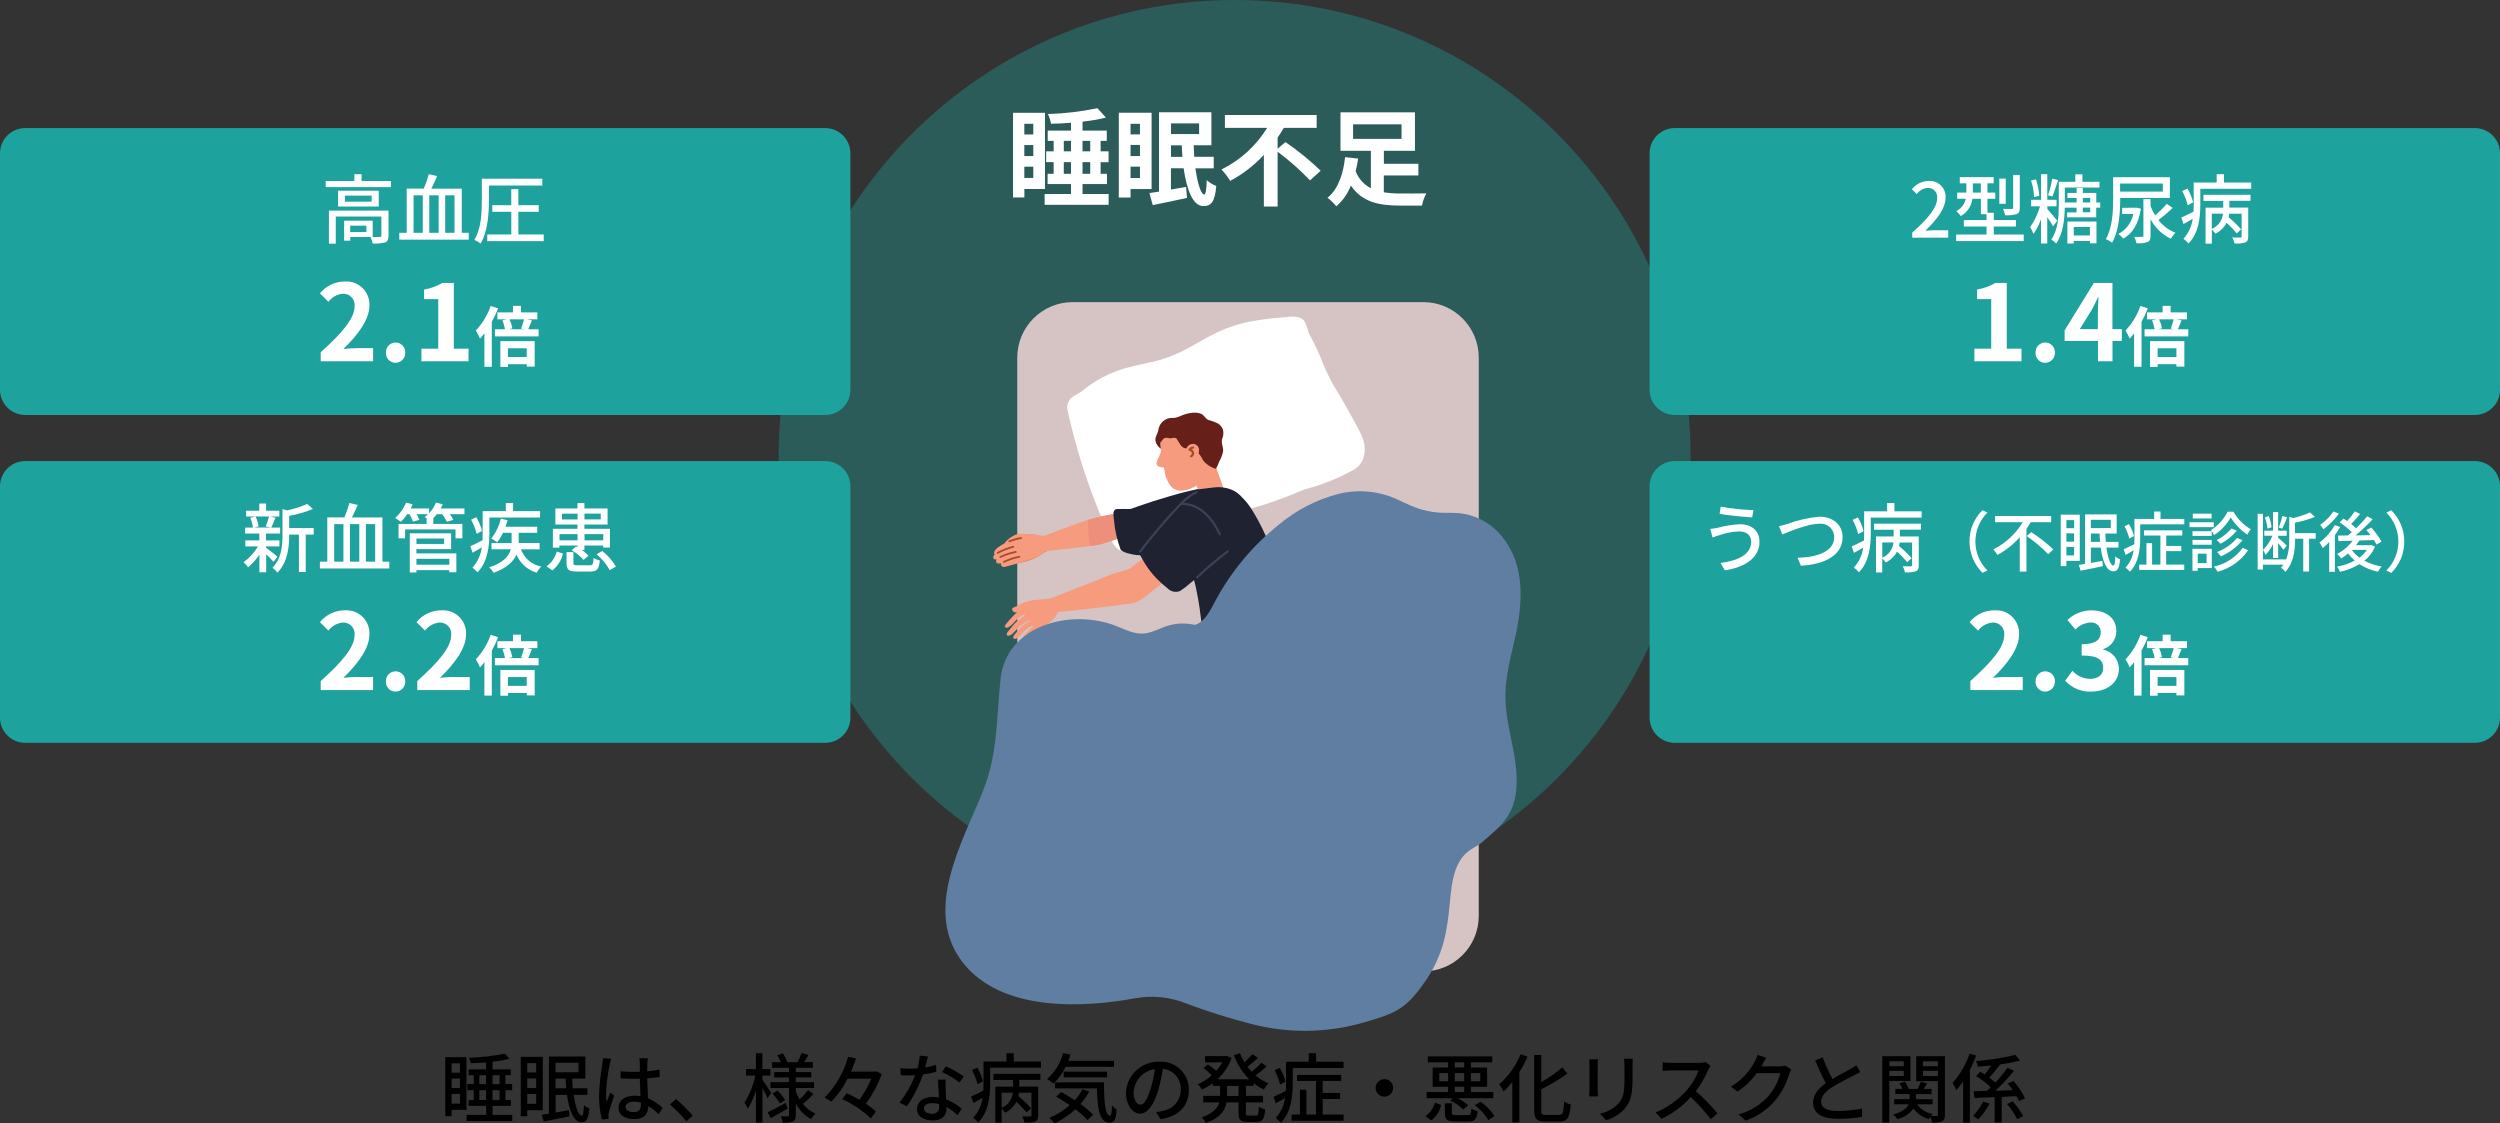 <?xml version="1.0" encoding="UTF-8"?>
<svg id="_レイヤー_2" data-name="レイヤー_2" xmlns="http://www.w3.org/2000/svg" xmlns:xlink="http://www.w3.org/1999/xlink" viewBox="0 0 496.18 222.97">
  <rect x="0" y="0" width="496.18" height="222.97" fill="#333333" stroke="none"/>
  <defs>
    <style>
      .cls-1 {
        fill: #fff;
      }

      .cls-2 {
        fill: #e87e59;
      }

      .cls-3 {
        fill: #a64b29;
      }

      .cls-4 {
        fill: none;
      }

      .cls-5 {
        fill: #3d4156;
      }

      .cls-6 {
        fill: #ed8f7a;
      }

      .cls-7 {
        fill: #d6c4c5;
      }

      .cls-8 {
        opacity: .37;
      }

      .cls-9 {
        fill: #1f2231;
      }

      .cls-10 {
        fill: #1ea29d;
      }

      .cls-11 {
        fill: #607ea1;
      }

      .cls-12 {
        fill: #f79b7f;
      }

      .cls-13 {
        clip-path: url(#clippath);
      }

      .cls-14 {
        fill: #662019;
      }
    </style>
    <clipPath id="clippath">
      <rect class="cls-4" x="187.63" y="59.97" width="114.17" height="144.65"/>
    </clipPath>
  </defs>
  <g id="Layer_1">
    <path id="_パス_47664" data-name="パス_47664" d="M91.29,211.04v1.85h-1.66v-1.85h1.66ZM89.63,214.07h1.66v1.88h-1.66v-1.88ZM89.63,219.04v-1.92h1.66v1.92h-1.66ZM92.58,220.28v-10.47h-4.21v11.73h1.26v-1.26h2.96ZM99.15,218.33h-1.4v-1.95h1.4v1.95ZM95.13,218.33v-1.95h1.34v1.95h-1.34ZM95.13,213.4h1.34v1.77h-1.34v-1.77ZM99.15,213.4v1.77h-1.4v-1.77h1.4ZM101.65,216.38v-1.22h-1.35v-1.77h1.07v-1.15h-3.61v-1.52c1.14-.12,2.26-.31,3.38-.57l-.95-1.02c-2.35.46-4.73.73-7.12.81.18.34.3.7.36,1.08.98-.03,2.01-.09,3.04-.16v1.38h-3.46v1.15h1.01v1.77h-1.26v1.22h1.26v1.95h-1.02v1.15h3.48v1.79h-3.88v1.22h9.07v-1.22h-3.9v-1.79h3.63v-1.15h-1.08v-1.95h1.35ZM106.42,211v1.85h-1.77v-1.85h1.77ZM104.65,214.03h1.77v1.92h-1.77v-1.92ZM104.65,219.08v-1.95h1.77v1.95h-1.77ZM107.73,220.34v-10.58h-4.37v11.78h1.29v-1.2h3.08ZM110.26,215.99v-1.92h2c.01.66.06,1.3.12,1.92h-2.12ZM114.82,210.92v1.9h-4.56v-1.9h4.56ZM116.59,217.3v-1.31h-2.91c-.04-.61-.09-1.26-.1-1.92h2.6v-4.38h-7.24v11.34c-.52.09-.99.17-1.41.22l.39,1.34c1.43-.27,3.32-.66,5.1-1.03l-.12-1.22c-.88.16-1.79.31-2.62.47v-3.51h2.25c.43,3.15,1.38,5.41,2.82,5.43.99,0,1.44-.56,1.62-2.74-.4-.15-.77-.37-1.08-.66-.04,1.41-.16,2.1-.43,2.1-.63,0-1.26-1.68-1.6-4.13h2.74ZM119.67,210.01c-.01.39-.07.86-.12,1.23-.37,2.06-.59,4.14-.66,6.22-.02,1.59.18,3.17.58,4.71l1.32-.09c-.01-.18-.01-.41-.03-.56,0-.23.03-.45.07-.68.17-.76.68-2.28,1.07-3.39l-.76-.6c-.22.54-.54,1.26-.75,1.88-.07-.52-.11-1.04-.11-1.56.08-1.98.32-3.94.72-5.88.08-.39.18-.77.3-1.14l-1.63-.15ZM127.2,219.23c0,.93-.35,1.49-1.44,1.49-.94,0-1.6-.35-1.6-1.03,0-.62.68-1.05,1.67-1.05.47,0,.93.07,1.38.2v.4ZM131.53,219.91c-.85-.81-1.83-1.47-2.91-1.93-.04-1.14-.14-2.47-.17-3.96.86-.06,1.69-.15,2.46-.27v-1.46c-.81.15-1.63.26-2.46.33.01-.68.03-1.3.04-1.68.01-.3.04-.61.09-.91h-1.69c.06.31.09.63.09.94,0,.38.01,1,.01,1.74-.42.02-.82.03-1.25.03-.89,0-1.71-.05-2.57-.12v1.41c.89.05,1.69.09,2.55.09.42,0,.84-.01,1.26-.03.03,1.16.09,2.43.14,3.46-.4-.06-.8-.09-1.2-.09-1.98,0-3.17,1.02-3.17,2.38,0,1.43,1.17,2.27,3.18,2.27s2.73-1.17,2.73-2.55v-.05c.74.47,1.43,1.01,2.06,1.62l.79-1.23ZM137.5,221.45c-1.01-1.2-2.12-2.31-3.32-3.32l-1.23,1.08c1.18,1.01,2.28,2.12,3.27,3.32l1.28-1.08ZM153.06,216.92c-.24-.39-1.35-2.07-1.75-2.61v-.83h1.6v-1.29h-1.6v-3.16h-1.29v3.16h-1.95v1.29h1.83c-.38,1.9-1.1,3.71-2.14,5.36.26.38.48.78.66,1.2.7-1.12,1.24-2.33,1.61-3.6v6.35h1.29v-6.83c.39.7.82,1.51,1.02,1.98l.73-1.02ZM155.95,218.9c-1.33.72-2.68,1.44-3.61,1.86l.63,1.17c.99-.54,2.22-1.23,3.35-1.89l-.36-1.14ZM153.33,217.06c.55.6,1.04,1.25,1.46,1.95l1.02-.7c-.44-.68-.95-1.31-1.51-1.88l-.96.63ZM159.41,219.08c.72-.6,1.4-1.26,2.03-1.97l-1.07-.75c-.5.67-1.05,1.29-1.67,1.85-.3-.52-.56-1.07-.76-1.64v-.63h3.63v-1.17h-3.63v-.93h3.06v-1.07h-3.06v-.84h3.4v-1.12h-1.75c.27-.42.57-.93.87-1.44l-1.39-.38c-.21.62-.47,1.23-.78,1.82h-2.21l.17-.06c-.22-.6-.51-1.17-.87-1.7l-1.1.38c.26.44.48.9.68,1.38h-1.72v1.12h3.36v.84h-2.94v1.07h2.94v.93h-3.68v1.17h3.68v5.39c0,.18-.06.24-.24.24-.19.02-.81.02-1.39-.02.18.4.31.83.37,1.26.69.06,1.38-.02,2.04-.23.43-.23.57-.58.57-1.26v-2.3c.68,1.31,1.73,2.4,3.03,3.11.24-.41.53-.79.87-1.12-1.06-.44-1.98-1.17-2.65-2.1l.22.16ZM173.97,212.62l-.27.06h-4.8c.39-.87.72-1.76,1-2.6l-1.56-.36c-.84,3.06-2.45,5.86-4.68,8.13.47.23.91.5,1.33.81,1.31-1.34,2.4-2.88,3.22-4.56h4.72c-.63,1.48-1.42,2.88-2.37,4.17-.82-.48-1.66-.91-2.52-1.3l-.89,1.17c2.09.95,4.01,2.25,5.69,3.82l.99-1.34c-.6-.59-1.27-1.11-1.98-1.56,1.32-1.8,2.38-3.77,3.16-5.87l-1.07-.59ZM191.28,213.62c-1.13-.76-2.32-1.43-3.55-1.99l-.75,1.15c1.22.57,2.39,1.26,3.47,2.07l.84-1.23ZM185.79,211.34c-.71.22-1.43.39-2.16.51.22-.84.42-1.66.54-2.18l-1.63-.15c-.05.85-.2,1.7-.44,2.52-.53.05-1.03.06-1.53.06-.6,0-1.31-.03-1.89-.09l.1,1.38c.6.05,1.21.06,1.79.06.36,0,.7-.02,1.06-.03-.76,1.95-1.81,3.77-3.1,5.41l1.44.74c1.36-1.95,2.44-4.07,3.23-6.32.89-.12,1.77-.3,2.64-.52l-.05-1.4ZM186.39,219.64c.07.71-.45,1.34-1.16,1.41-.11.01-.22,0-.32-.01-1.02,0-1.53-.44-1.53-1.07s.65-1.03,1.63-1.03c.46,0,.92.06,1.37.18.01.2.01.37.01.53ZM186.17,214.28c.03.97.1,2.37.17,3.54-.41-.07-.83-.11-1.24-.11-1.85,0-3.1.99-3.1,2.38,0,1.54,1.4,2.28,3.12,2.28,1.95,0,2.72-1.02,2.72-2.28v-.4c.8.46,1.55,1.01,2.22,1.65l.8-1.27c-.9-.81-1.95-1.44-3.08-1.88-.04-.84-.09-1.7-.1-2.18-.02-.58-.02-1.16.01-1.74h-1.51ZM195.09,214.61c-.25-.96-.63-1.88-1.14-2.73l-1.03.49c.48.89.85,1.84,1.1,2.82l1.08-.58ZM198.8,216.86h2.22c-.12,1.34-.98,2.5-2.22,3.01v-3.01ZM197.16,214.33h3.9v1.34h-3.51v7.14h1.24v-2.79c.27.24.5.51.69.81.96-.46,1.74-1.21,2.24-2.15.73.64,1.4,1.34,2.03,2.09l.87-.8c-.76-.87-1.6-1.67-2.49-2.4.05-.23.09-.46.12-.7h2.47v4.47c0,.18-.06.24-.27.25s-.87.01-1.58-.02c.2.38.35.79.44,1.22.72.06,1.45-.02,2.15-.21.47-.22.58-.57.58-1.22v-5.7h-3.75v-1.34h4.2v-1.2h-9.33v1.2ZM201.21,210.68v-1.65h-1.45v1.65h-4.56v4.42c0,.43-.01.89-.03,1.36-.93.47-1.78.9-2.43,1.17l.44,1.29c.58-.33,1.22-.67,1.83-1.03-.19,1.47-.84,2.85-1.85,3.95.37.27.71.58,1,.93,2.06-2.04,2.35-5.31,2.35-7.65v-3.2h10.1v-1.24h-5.4ZM221.1,211.72v-1.17h-9.07c.15-.4.3-.82.44-1.24l-1.47-.31c-.52,2-1.63,3.8-3.19,5.16.45.27.88.57,1.29.9,1-.96,1.81-2.08,2.4-3.33h9.61ZM219.72,213.83v-1.14h-8.6v1.14h8.6ZM214.85,216.2c-.42.78-.93,1.51-1.53,2.16-.9-.6-1.84-1.15-2.7-1.62l-1.01.91c.87.49,1.8,1.08,2.7,1.7-1.2,1.06-2.57,1.91-4.05,2.52.37.33.72.7,1.02,1.1,1.52-.72,2.91-1.66,4.14-2.81.87.64,1.69,1.35,2.43,2.13l1.11-1.05c-.78-.78-1.62-1.49-2.52-2.12.67-.76,1.26-1.59,1.75-2.48l-1.35-.45ZM209.4,214.84v1.18h8.31c.09,3.96.45,6.78,2.53,6.8.99-.01,1.27-.74,1.38-2.6-.34-.26-.66-.54-.94-.86-.01,1.23-.09,2.06-.36,2.07-1,0-1.22-2.87-1.2-6.6h-9.72ZM226.34,219.25c-.6,0-1.36-.78-1.36-2.49.16-2.33,1.92-4.24,4.23-4.59-.15,1.3-.42,2.58-.81,3.82-.69,2.3-1.41,3.26-2.06,3.26ZM230.33,222.12c3.63-.51,5.62-2.67,5.62-5.78.07-3.04-2.34-5.55-5.38-5.62-.15,0-.3,0-.46,0-3.53-.11-6.49,2.64-6.64,6.16,0,2.47,1.35,4.14,2.82,4.14s2.72-1.7,3.61-4.72c.38-1.37.68-2.76.89-4.17,2.11.19,3.68,2.02,3.57,4.14,0,2.1-1.53,3.89-3.6,4.22-.43.1-.88.18-1.32.21l.89,1.42ZM245.82,217.51h-2.28v-1.98h2.28v1.98ZM248.82,215.53v-.54c.62.49,1.29.91,2.01,1.23.26-.44.58-.85.96-1.2-.94-.38-1.82-.91-2.59-1.57.77-.55,1.5-1.15,2.19-1.8l-1.03-.72c-.6.65-1.25,1.24-1.94,1.78-.29-.31-.57-.65-.83-.99.72-.55,1.4-1.13,2.05-1.76l-1.05-.74c-.49.57-1.03,1.11-1.61,1.6-.34-.56-.63-1.16-.87-1.77l-1.23.36c.66,1.79,1.7,3.43,3.05,4.79h-6.29c1.26-1.15,2.22-2.58,2.79-4.19l-.92-.44-.25.05h-4.09v1.22h3.42c-.34.61-.74,1.19-1.2,1.71-.51-.48-1.07-.91-1.65-1.31l-.87.73c.58.44,1.13.93,1.65,1.45-.83.74-1.77,1.33-2.79,1.77.33.31.61.66.84,1.05.75-.34,1.47-.77,2.13-1.26v.54h1.45v1.98h-3.34v1.29h3.18c-.32,1.12-1.2,2.2-3.51,2.97.35.32.65.69.88,1.1,2.84-.98,3.78-2.48,4.07-4.07h2.39v2.05c0,1.42.35,1.83,1.76,1.83h1.83c1.17,0,1.56-.56,1.68-2.49-.44-.1-.87-.29-1.24-.54-.06,1.48-.14,1.78-.57,1.78h-1.45c-.48,0-.56-.07-.56-.58v-2.05h3.4v-1.29h-3.39v-1.98h1.56ZM255.14,214.66c-.26-.96-.65-1.88-1.15-2.73l-1.02.5c.49.89.85,1.84,1.08,2.82l1.1-.59ZM262.52,218.12h3.45v-1.2h-3.45v-2.38h3.67v-1.2h-8.77v1.2h3.76v6.66h-1.89v-4.92h-1.29v4.92h-1.66v1.23h10.32v-1.23h-4.14v-3.08ZM261.21,210.72v-1.69h-1.45v1.69h-4.52v4.43c0,.43-.02.89-.03,1.36-.93.45-1.78.9-2.44,1.17l.45,1.29c.59-.33,1.22-.67,1.83-1.05-.19,1.48-.84,2.85-1.85,3.95.37.28.7.6,1.01.95,2.04-2.04,2.36-5.33,2.36-7.65v-3.2h10.09v-1.24h-5.44ZM273.02,215.92c0,.96.78,1.74,1.74,1.74.96,0,1.74-.78,1.74-1.74,0-.96-.78-1.74-1.74-1.74-.96,0-1.74.78-1.74,1.74ZM288.74,215.69h1.86v1.05h-1.86v-1.05ZM285.65,214.6v-1.62h1.76v1.62h-1.76ZM288.74,210.83h1.86v1.03h-1.86v-1.03ZM290.6,214.6h-1.86v-1.62h1.86v1.62ZM293.79,212.98v1.62h-1.85v-1.62h1.85ZM287.82,218.41c.95.46,1.83,1.06,2.6,1.78l.96-.82c-.62-.56-1.31-1.03-2.06-1.41h7.06v-1.21h-4.44v-1.05h3.21v-3.82h-3.21v-1.03h4.23v-1.19h-12.79v1.19h4.02v1.03h-3.06v3.82h3.06v1.05h-4.26v1.21h5.2l-.53.45ZM284.09,222.37c.98-.76,1.67-1.84,1.93-3.05l-1.24-.48c-.27,1.1-.94,2.06-1.88,2.69l1.19.84ZM288.99,221.32c-.71,0-.84-.06-.84-.44v-1.9h-1.38v1.94c0,1.27.41,1.66,2.09,1.66h2.56c1.28,0,1.68-.41,1.85-2.07-.44-.08-.86-.24-1.24-.48-.06,1.12-.17,1.29-.72,1.29h-2.31ZM292.73,219.37c1.07.8,1.98,1.79,2.67,2.94l1.22-.8c-.73-1.12-1.67-2.1-2.77-2.86l-1.11.72ZM301.8,209.26c-.95,2.27-2.39,4.29-4.23,5.93.32.46.6.95.84,1.45.63-.58,1.21-1.22,1.74-1.89v8.02h1.4v-9.99c.62-.98,1.16-2.01,1.62-3.07l-1.38-.45ZM306.83,221.29c-.78,0-.93-.15-.93-1.01v-4.09c1.81-.89,3.54-1.93,5.18-3.11l-1.01-1.22c-1.28,1.11-2.68,2.08-4.17,2.89v-5.37h-1.4v10.88c0,1.82.49,2.33,2.19,2.33h2.84c1.63,0,2.04-.89,2.22-3.38-.47-.12-.91-.32-1.31-.6-.12,2.14-.22,2.67-1,2.67h-2.61ZM315.41,210.25c.03.31.06.84.06,1.11v5.03c0,.43-.06.96-.07,1.22h1.75c-.03-.3-.06-.82-.06-1.22v-5.03c0-.42.03-.8.06-1.11h-1.74ZM322.32,210.13c.06.46.09.92.09,1.38v2.58c0,2.62-.19,3.8-1.25,4.98-.98,1.01-2.25,1.69-3.63,1.96l1.25,1.31c1.36-.41,2.6-1.17,3.58-2.19,1.11-1.26,1.65-2.53,1.65-5.97v-2.67c0-.54.03-.99.06-1.38h-1.75ZM338.51,210.8c-.43.11-.87.16-1.31.15h-5.57c-.55,0-1.09-.04-1.64-.1v1.69c.24-.02,1.05-.09,1.64-.09h5.5c-.54,1.46-1.35,2.8-2.38,3.96-1.7,1.91-3.8,3.41-6.17,4.39l1.22,1.26c2.18-1.06,4.14-2.52,5.78-4.3,1.45,1.34,2.78,2.8,3.96,4.38l1.33-1.17c-1.31-1.57-2.75-3.04-4.29-4.39.99-1.32,1.81-2.76,2.46-4.28.12-.27.27-.53.43-.78l-.97-.72ZM354.29,211.5c-.36.11-.74.16-1.12.15h-3.6c.07-.12.15-.26.21-.38.17-.3.48-.89.78-1.34l-1.74-.57c-.13.47-.32.92-.56,1.35-1.09,2.05-2.72,3.77-4.71,4.97l1.32.97c1.47-.99,2.76-2.23,3.81-3.66h4.68c-.42,1.63-1.2,3.14-2.28,4.43-1.59,1.82-3.68,3.13-6.01,3.75l1.39,1.25c2.34-.81,4.41-2.25,6-4.16,1.2-1.51,2.1-3.24,2.64-5.1.11-.32.25-.62.42-.91l-1.23-.76ZM368.43,211.41c-.38.29-.78.55-1.2.78-.76.44-2.24,1.17-3.54,1.95-.74-1.38-1.39-2.8-1.94-4.27l-1.49.6c.69,1.59,1.44,3.26,2.11,4.51-1.51,1.08-2.52,2.3-2.52,3.87,0,2.37,2.11,3.21,4.98,3.21,1.58,0,3.16-.12,4.72-.38v-1.68c-1.56.33-3.17.5-4.79.51-2.22,0-3.32-.68-3.32-1.83,0-1.08.82-2.01,2.14-2.87,1.41-.86,2.86-1.65,4.35-2.36.48-.24.9-.47,1.28-.69l-.81-1.37ZM377.85,210.63v.98h-2.88v-.98h2.88ZM374.97,213.56v-1.03h2.88v1.03h-2.88ZM379.16,214.53v-4.91h-5.57v13.17h1.38v-8.26h4.18ZM381.65,213.57v-1.05h2.97v1.05h-2.97ZM384.62,210.63v.98h-2.97v-.98h2.97ZM386,209.63h-5.68v4.94h4.3v6.66c0,.2-.06.27-.24.27-.16,0-.65,0-1.14-.02.11-.14.23-.28.36-.4-1.25-.19-2.37-.87-3.1-1.9h3.07v-1.02h-3.32v-1.01h3.1v-1.02h-1.56c.23-.33.48-.7.71-1.08l-1.26-.38c-.18.5-.39.98-.63,1.45h-1.79c-.18-.52-.44-1-.76-1.44l-1.07.33c.24.35.43.72.59,1.11h-1.41v1.02h2.84v1.01h-3.07v1.02h2.87c-.33.74-1.14,1.5-3.06,2.01.31.27.59.59.82.93,1.29-.29,2.43-1.04,3.21-2.1.74,1.04,1.82,1.78,3.06,2.08.09-.16.18-.31.29-.45.14.37.24.75.32,1.14.67.07,1.36-.01,1.99-.24.45-.22.57-.62.57-1.32v-11.6ZM390.92,209.1c-.72,2.15-1.88,4.13-3.4,5.82.29.45.54.93.75,1.42.49-.54.94-1.12,1.35-1.72v8.18h1.35v-10.46c.48-.92.89-1.87,1.24-2.85l-1.3-.39ZM393.59,218.64c-.51,1.05-1.19,2.01-2.01,2.85.37.21.72.44,1.05.7.89-.94,1.64-2.01,2.23-3.16l-1.27-.39ZM401.91,217.98c-.6-1.24-1.38-2.4-2.31-3.42l-1.12.49c.33.41.68.86.99,1.32-1.15.05-2.31.07-3.42.11,1.31-1.24,2.53-2.56,3.68-3.96l-1.29-.59c-.74,1.03-1.54,2.01-2.42,2.93-.38-.35-.78-.68-1.2-.97.66-.72,1.44-1.71,2.13-2.58l-.09-.05c1.37-.18,2.73-.44,4.07-.78l-.95-1.11c-2.56.62-5.17,1.03-7.8,1.22.17.35.3.72.38,1.11.84-.06,1.73-.14,2.62-.23-.39.6-.84,1.26-1.26,1.78-.32-.2-.63-.39-.91-.56l-.81.9c1.05.62,2.02,1.36,2.91,2.2-.26.25-.51.49-.76.72-1.01.03-1.9.05-2.67.06l.21,1.34c1.14-.05,2.51-.1,3.99-.16v5.03h1.4v-5.08l2.94-.14c.19.31.35.64.49.97l1.21-.56ZM398.34,219.14c.81.9,1.49,1.91,2.02,3l1.2-.63c-.58-1.05-1.29-2.03-2.1-2.91l-1.12.54Z"/>
    <path id="_パス_47652" data-name="パス_47652" class="cls-10" d="M5,25.42h158.78c2.76,0,5,2.24,5,5v46.94c0,2.76-2.24,5-5,5H5c-2.76,0-5-2.24-5-5h0V30.42c0-2.76,2.24-5,5-5Z"/>
    <path id="_パス_47654" data-name="パス_47654" class="cls-1" d="M72.72,46.06h-3.21v-1.27h3.21v1.27ZM77.09,41.8h-11.81v6.56h1.36v-5.38h9.05v3.79c0,.19-.07.25-.31.25-.47.03-.94.04-1.41.02v-3.24h-5.67v3.96h1.22v-.72h4.01c.2.41.35.84.44,1.29.83.06,1.67-.01,2.48-.22.51-.22.66-.62.66-1.32v-4.98ZM73.76,40.03h-5.31v-1.21h5.31v1.21ZM67.1,37.85v3.14h8.07v-3.13h-8.07ZM71.76,35.92v-1.35h-1.43v1.35h-5.68v1.22h12.94v-1.22h-5.84ZM82.08,38.77h1.83v7.44h-1.83v-7.44ZM87.06,46.21h-1.86v-7.44h1.86v7.44ZM90.21,38.77v7.44h-1.85v-7.44h1.85ZM91.65,46.21v-8.77h-6.04c.38-.75.78-1.65,1.14-2.49l-1.66-.38c-.25.98-.58,1.94-.99,2.86h-3.38v8.78h-1.47v1.36h13.79v-1.36h-1.38ZM97.03,36.82h10.6v-1.34h-12v4.29c0,2.31-.1,5.57-1.48,7.83.44.19.86.44,1.24.74,1.44-2.41,1.65-6.09,1.65-8.58v-2.94ZM102.88,46.54v-4.5h4.04v-1.32h-4.04v-3.18h-1.41v3.18h-3.76v1.32h3.77v4.5h-4.77v1.32h11.2v-1.32h-5.03Z"/>
    <path id="_パス_47653" data-name="パス_47653" class="cls-1" d="M63.63,71.7h10.42v-2.6h-3.38c-.71,0-1.74.08-2.52.17,2.84-2.77,5.17-5.8,5.17-8.61.13-2.51-1.8-4.66-4.31-4.79-.19-.01-.39,0-.58,0-1.92,0-3.73.86-4.93,2.35l1.68,1.68c.68-.91,1.72-1.5,2.86-1.6,1.23-.07,2.28.88,2.35,2.11,0,.14,0,.28-.02.41,0,2.39-2.5,5.31-6.72,9.09v1.78ZM78.5,72c1.07,0,1.93-.87,1.93-1.93,0-.03,0-.05,0-.08.05-1.07-.78-1.97-1.85-2.01-.03,0-.05,0-.08,0-1.07,0-1.92.88-1.91,1.95,0,.02,0,.05,0,.07-.05,1.06.78,1.97,1.84,2.01.02,0,.05,0,.07,0ZM83.64,71.7h9.35v-2.5h-2.92v-13.04h-2.29c-1.11.66-2.34,1.1-3.61,1.3v1.91h2.81v9.83h-3.34v2.5ZM97.39,60.73c-.63,1.81-1.64,3.47-2.95,4.87.32.51.6,1.04.82,1.6.31-.33.61-.68.88-1.04v6.64h1.47v-8.93c.48-.86.9-1.75,1.25-2.67l-1.47-.47ZM104.54,69.12v1.74h-3.73v-1.74h3.73ZM99.31,72.83h1.51v-.55h3.73v.48h1.57v-5.06h-6.81v5.12ZM104.01,63.37c-.16.63-.36,1.25-.6,1.85l.69.13h-3.1l.69-.18c-.12-.62-.31-1.22-.57-1.79h2.9ZM104.84,65.35c.22-.47.47-1.12.73-1.79l-1.03-.18h2.11v-1.38h-3.25v-1.29h-1.59v1.29h-3.09v1.38h1.83l-.85.19c.25.57.42,1.17.52,1.78h-1.99v1.42h8.67v-1.42h-2.06Z"/>
    <path id="_パス_47655" data-name="パス_47655" class="cls-10" d="M5,91.51h158.78c2.76,0,5,2.24,5,5v45.92c0,2.76-2.24,5-5,5H5c-2.76,0-5-2.24-5-5v-45.92c0-2.76,2.24-5,5-5Z"/>
    <path id="_パス_47656" data-name="パス_47656" class="cls-1" d="M53.4,102.51c-.18.67-.4,1.33-.67,1.97l1.03.22h-3.3l.87-.22c-.1-.68-.3-1.34-.6-1.97h2.67ZM55.06,110.48c-.34-.29-1.72-1.41-2.26-1.78v-.26h2.66v-1.19h-2.66v-1.36h2.79v-1.18h-1.75c.25-.51.54-1.25.83-1.95l-1.05-.24h1.82v-1.15h-2.63v-1.43h-1.35v1.43h-2.62v1.15h1.85l-1.02.26c.26.62.44,1.27.53,1.93h-1.55v1.18h2.82v1.36h-2.78v1.19h2.51c-.72,1.24-1.7,2.31-2.86,3.15.34.3.64.64.9,1,.87-.72,1.62-1.57,2.24-2.52v3.51h1.35v-3.56c.56.52,1.16,1.12,1.45,1.49l.81-1.03ZM62.26,104.81h-4.86v-2.43c1.61-.28,3.19-.74,4.71-1.36l-1.12-1.01c-1.28.57-2.62,1-3.99,1.29l-.93-.27v5.19c0,2.07-.18,4.64-2,6.48.39.25.73.58.99.96,2.07-2.09,2.34-5.2,2.34-7.43v-.13h1.93v7.43h1.35v-7.43h1.58v-1.29ZM66.33,104.03h1.83v7.44h-1.83v-7.44ZM71.31,111.47h-1.86v-7.44h1.86v7.44ZM74.46,104.03v7.44h-1.85v-7.44h1.85ZM75.9,111.47v-8.77h-6.05c.38-.75.78-1.65,1.14-2.49l-1.66-.38c-.25.98-.58,1.94-.99,2.86h-3.38v8.78h-1.47v1.36h13.78v-1.36h-1.38ZM89.18,110.91v1.18h-6.53v-1.18h6.53ZM88.14,106.89v1.07h-5.49v-1.07h5.49ZM82.65,108.99h6.88v-3.14h-8.2v7.77h1.32v-.47h6.52v.43h1.4v-3.74h-7.93v-.87ZM92.2,100.92h-4.74c.15-.27.3-.55.42-.84l-1.35-.33c-.32.79-.78,1.5-1.37,2.11v-.94h-3.65c.15-.27.29-.56.4-.82l-1.31-.35c-.48,1.17-1.22,2.22-2.17,3.06.4.23.78.48,1.14.77.47-.46.88-.97,1.24-1.52h.47c.28.47.51.97.7,1.48l1.25-.38c-.15-.38-.33-.75-.54-1.11h2.27c-.22.21-.45.41-.7.59.13.06.3.15.48.24h-.07v1.1h-5.57v2.86h1.3v-1.77h10.01v1.77h1.36v-2.86h-5.77v-1.1h-.03c.26-.26.5-.53.72-.82h1.06c.38.46.69.97.94,1.51l1.3-.39c-.21-.4-.45-.77-.72-1.12h2.91v-1.14ZM95.67,105.38c-.25-.96-.63-1.88-1.14-2.73l-1.03.49c.49.89.86,1.84,1.1,2.82l1.07-.59ZM97.11,102.71h10.08v-1.26h-5.35v-1.61h-1.45v1.6h-4.6v4.45c0,.42,0,.87-.03,1.34-.91.47-1.78.9-2.41,1.17l.44,1.3c.57-.33,1.2-.69,1.83-1.05-.19,1.49-.84,2.89-1.86,4,.37.27.71.59,1.01.94,2.05-2.05,2.36-5.35,2.36-7.69v-3.21ZM107.1,109.01v-1.24h-4.15v-2.03h3.67v-1.2h-6.3c.16-.43.3-.86.42-1.3l-1.35-.3c-.32,1.44-.97,2.78-1.89,3.93.41.23.8.48,1.17.76.46-.58.85-1.22,1.16-1.89h1.71v2.04h-3.99v1.24h3.83c-.34,1.28-1.36,2.62-4.3,3.59.35.32.65.67.91,1.07,2.68-.98,3.94-2.28,4.51-3.62.72,1.76,2.21,3.08,4.03,3.6.23-.45.53-.86.89-1.21-1.85-.35-3.37-1.65-4.02-3.42h3.7ZM114.63,106.01v1.23h-3.58v-1.23h3.58ZM119.73,106.01v1.23h-3.72v-1.23h3.72ZM111.54,103.1v-1.15h3.09v1.15h-3.09ZM119.23,101.94v1.15h-3.23v-1.15h3.23ZM111.04,108.27h3.58v.33l-.25-.15-.92.75c.89.51,1.69,1.16,2.37,1.92l.98-.83c-.4-.43-.84-.82-1.33-1.14h.52v-.88h3.72v.4h1.35v-3.72h-5.07v-.84h4.6v-3.19h-4.6v-1.08h-1.38v1.08h-4.38v3.19h4.38v.84h-4.88v3.75h1.29v-.43ZM109.62,113.21c1.06-.83,1.81-2,2.11-3.32l-1.23-.43c-.3,1.19-1.03,2.24-2.04,2.94l1.16.81ZM114.68,112.19c-.74,0-.87-.06-.87-.45v-2.16h-1.37v2.17c0,1.31.41,1.68,2.09,1.68h2.64c1.31,0,1.71-.43,1.88-2.2-.44-.09-.86-.26-1.24-.5-.06,1.28-.17,1.46-.77,1.46h-2.35ZM118.41,110.01c1.06.88,1.94,1.95,2.6,3.15l1.24-.71c-.71-1.19-1.63-2.24-2.72-3.09l-1.12.64Z"/>
    <path id="_パス_47657" data-name="パス_47657" class="cls-1" d="M63.63,136.96h10.42v-2.6h-3.38c-.71,0-1.74.08-2.52.17,2.84-2.77,5.17-5.8,5.17-8.61.13-2.51-1.8-4.66-4.31-4.79-.19-.01-.39,0-.58,0-1.92,0-3.73.86-4.93,2.35l1.68,1.68c.68-.91,1.72-1.5,2.86-1.6,1.23-.07,2.28.88,2.35,2.11,0,.14,0,.28-.02.41,0,2.39-2.5,5.31-6.72,9.09v1.78ZM78.5,137.26c1.07,0,1.93-.87,1.93-1.93,0-.03,0-.05,0-.08.05-1.07-.78-1.97-1.85-2.01-.03,0-.05,0-.08,0-1.07,0-1.92.88-1.91,1.95,0,.02,0,.05,0,.07-.05,1.06.78,1.97,1.84,2.01.02,0,.05,0,.07,0ZM82.82,136.96h10.41v-2.6h-3.38c-.71,0-1.74.08-2.52.17,2.84-2.78,5.17-5.8,5.17-8.61.13-2.51-1.8-4.66-4.31-4.79-.2-.01-.39,0-.59,0-1.92,0-3.73.86-4.93,2.35l1.68,1.68c.68-.91,1.72-1.49,2.86-1.6,1.23-.07,2.28.88,2.35,2.11,0,.14,0,.28-.02.41,0,2.39-2.5,5.31-6.72,9.09v1.79ZM97.39,125.99c-.63,1.81-1.64,3.47-2.95,4.87.32.51.6,1.04.82,1.6.31-.33.61-.68.88-1.04v6.64h1.47v-8.93c.48-.86.9-1.75,1.25-2.67l-1.47-.47ZM104.54,134.38v1.74h-3.73v-1.74h3.73ZM99.31,138.09h1.51v-.55h3.73v.48h1.57v-5.06h-6.81v5.12ZM104.01,128.63c-.16.63-.36,1.25-.6,1.85l.69.13h-3.1l.69-.18c-.12-.62-.31-1.22-.57-1.79h2.9ZM104.84,130.61c.22-.47.47-1.12.73-1.79l-1.03-.18h2.11v-1.38h-3.25v-1.29h-1.59v1.29h-3.09v1.38h1.83l-.85.19c.25.57.42,1.17.52,1.78h-1.99v1.42h8.67v-1.42h-2.06Z"/>
    <path id="_パス_47660" data-name="パス_47660" class="cls-10" d="M332.4,25.42h158.78c2.76,0,5,2.24,5,5v46.94c0,2.76-2.24,5-5,5h-158.78c-2.76,0-5-2.24-5-5h0V30.42c0-2.76,2.24-5,5-5Z"/>
    <path id="_パス_47663" data-name="パス_47663" class="cls-1" d="M379.55,47.17h7.12v-1.47h-2.76c-.54,0-1.23.04-1.8.1,2.34-2.24,4.03-4.44,4.03-6.57.11-1.72-1.19-3.21-2.92-3.32-.14,0-.28,0-.41,0-1.31.01-2.55.62-3.36,1.65l.97.96c.51-.71,1.31-1.16,2.17-1.23.99-.05,1.84.71,1.89,1.71,0,.11,0,.22-.01.32,0,1.82-1.68,3.96-4.94,6.84v1ZM400.87,34.72h-1.32v6.49c0,.2-.06.26-.3.26-.21.01-.94.01-1.71-.01.2.4.34.82.42,1.26.77.06,1.54-.02,2.28-.22.49-.21.63-.55.63-1.26v-6.51ZM398.08,35.45h-1.27v5h1.27v-5ZM391.55,38.23v-1.83h1.59v1.83h-1.59ZM395.71,46.55v-1.59h4.41v-1.28h-4.41v-1.44h-1.26v-2.78h1.56v-1.24h-1.56v-1.83h1.23v-1.23h-6.72v1.23h1.31v1.83h-1.82v1.24h1.7c-.23,1.06-.92,1.96-1.89,2.44.34.29.64.62.91.98,1.26-.71,2.11-1.98,2.3-3.42h1.68v3.05h1.12v1.17h-4.5v1.28h4.5v1.59h-6.03v1.29h13.41v-1.29h-5.94ZM407.33,35.47c-.21,1.11-.49,2.21-.86,3.28l.86.26c.36-.81.78-2.18,1.14-3.28l-1.14-.26ZM404.74,38.87c-.07-1.11-.3-2.21-.66-3.27l-.98.21c.36,1.06.56,2.18.6,3.3l1.03-.24ZM408.32,43.81c-.27-.34-1.46-1.75-1.98-2.33v-.53h1.82v-1.29h-1.83v-5.09h-1.24v5.09h-1.98v1.29h1.78c-.43,1.48-1.09,2.87-1.97,4.14.27.42.49.87.67,1.33.63-.89,1.13-1.87,1.49-2.91v4.81h1.24v-5.22c.42.59.81,1.2,1.17,1.83l.81-1.14ZM414.79,45.05v1.68h-3.21v-1.68h3.21ZM410.32,48.34h1.26v-.51h3.21v.46h1.3v-4.32h-5.77v4.37ZM414.85,42.13h-1.47v-.93h1.47v.93ZM413.38,39.29h1.47v.89h-1.47v-.89ZM416.05,40.18v-1.89h-2.67v-.96h-1.23v.96h-1.82v1.01h1.82v.89h-2.34v-2.97h6.88v-1.14h-3.39v-1.48h-1.41v1.48h-3.28v4.74c0,2.07-.14,4.82-1.49,6.72.36.22.69.49.97.8,1.4-1.96,1.68-4.92,1.71-7.12h2.34v.93h-1.88v.99h5.78v-1.92h.8v-1.02h-.8ZM429.26,36.43v1.6h-8.48v-1.6h8.48ZM420.79,39.29h9.87v-4.12h-11.26v4.34c0,2.34-.12,5.66-1.45,7.95.44.18.86.42,1.24.71,1.41-2.43,1.61-6.15,1.61-8.65v-.21ZM424.13,41.23h-.24s-2.7.01-2.7.01v1.23h2.22c-.35,1.7-1.44,3.15-2.97,3.96.37.26.69.57.96.93,1.76-.96,3.02-2.8,3.51-5.93l-.78-.21ZM430.04,40.46c-.71.82-1.48,1.58-2.31,2.28-.37-.59-.68-1.23-.91-1.89v-1.34h-1.41v7.26c0,.2-.06.24-.27.24-.19.02-.87.02-1.55,0,.2.4.35.83.44,1.27.73.07,1.47-.01,2.18-.24.47-.19.61-.55.61-1.26v-3.3c.88,1.7,2.29,3.07,4.02,3.9.26-.43.57-.83.93-1.19-1.33-.51-2.5-1.38-3.38-2.51.99-.75,1.94-1.56,2.83-2.41l-1.18-.82ZM435.28,40.16c-.25-.96-.63-1.88-1.14-2.73l-1.03.49c.48.89.85,1.84,1.09,2.82l1.08-.59ZM438.98,42.41h2.22c-.12,1.34-.98,2.5-2.22,3.02v-3.02ZM437.35,39.88h3.9v1.34h-3.51v7.14h1.25v-2.79c.27.24.5.51.69.81.96-.46,1.74-1.21,2.23-2.15.73.64,1.4,1.34,2.02,2.09l.87-.8c-.76-.87-1.6-1.67-2.49-2.4.05-.23.09-.46.12-.7h2.47v4.47c0,.18-.06.24-.27.25-.19.01-.87.01-1.58-.02.2.38.35.79.44,1.21.72.06,1.45-.01,2.14-.21.47-.22.58-.57.58-1.22v-5.7h-3.75v-1.34h4.2v-1.2h-9.33v1.2ZM441.4,36.23v-1.65h-1.45v1.65h-4.56v4.42c0,.43-.01.89-.03,1.36-.93.47-1.78.9-2.43,1.17l.43,1.29c.58-.33,1.22-.67,1.83-1.03-.19,1.47-.84,2.85-1.84,3.95.37.27.71.58,1,.93,2.06-2.04,2.35-5.31,2.35-7.65v-3.2h10.1v-1.24h-5.4Z"/>
    <path id="_パス_47665" data-name="パス_47665" class="cls-1" d="M391.86,71.7h9.35v-2.5h-2.92v-13.04h-2.29c-1.11.66-2.34,1.1-3.61,1.3v1.91h2.81v9.83h-3.34v2.5ZM405.91,72c1.07,0,1.93-.87,1.93-1.93,0-.03,0-.05,0-.08.05-1.07-.78-1.97-1.85-2.01-.03,0-.05,0-.08,0-1.07,0-1.92.88-1.91,1.95,0,.02,0,.05,0,.07-.05,1.06.78,1.97,1.84,2.01.02,0,.05,0,.07,0ZM412.77,65.32l2.41-3.86c.44-.84.86-1.7,1.24-2.52h.08c-.04.9-.13,2.31-.13,3.21v3.17h-3.61ZM421.11,65.32h-1.85v-9.16h-3.69l-5.8,9.41v2.1h6.62v4.03h2.88v-4.03h1.85v-2.35ZM424.81,60.73c-.63,1.81-1.64,3.47-2.95,4.87.32.51.6,1.04.82,1.6.31-.33.61-.68.88-1.04v6.64h1.47v-8.93c.48-.86.9-1.75,1.25-2.67l-1.47-.47ZM431.96,69.12v1.74h-3.73v-1.74h3.73ZM426.72,72.83h1.51v-.55h3.73v.48h1.57v-5.06h-6.81v5.12ZM431.42,63.37c-.16.63-.36,1.25-.6,1.85l.69.13h-3.1l.69-.18c-.12-.62-.31-1.22-.57-1.79h2.9ZM432.25,65.35c.22-.47.47-1.12.73-1.79l-1.03-.18h2.11v-1.38h-3.25v-1.29h-1.59v1.29h-3.09v1.38h1.83l-.85.19c.25.57.42,1.17.52,1.78h-1.99v1.42h8.67v-1.42h-2.06Z"/>
    <path id="_パス_47661" data-name="パス_47661" class="cls-10" d="M332.4,91.51h158.78c2.76,0,5,2.24,5,5v45.92c0,2.76-2.24,5-5,5h-158.78c-2.76,0-5-2.24-5-5v-45.92c0-2.76,2.24-5,5-5Z"/>
    <path id="_パス_47662" data-name="パス_47662" class="cls-1" d="M347.57,107.45c0,2.5-2.46,3.83-6.1,4.28l.87,1.46c3.96-.58,6.87-2.47,6.87-5.67,0-2.2-1.6-3.47-3.83-3.47-1.51.07-3.01.3-4.47.7-.49.1-.98.18-1.47.22l.46,1.71c.44-.18.88-.33,1.33-.46,1.27-.45,2.61-.7,3.96-.75,1.47,0,2.37.84,2.37,1.98ZM341.51,100.56l-.22,1.43c1.69.3,4.78.59,6.47.7l.24-1.45c-2.17-.06-4.34-.29-6.48-.67ZM353.07,104.43l.67,1.65c1.35-.55,5.01-2.13,7.33-2.13,1.45-.18,2.77.86,2.95,2.31.01.11.02.22.02.33,0,2.85-3.33,4.02-7.28,4.11l.67,1.58c4.88-.26,8.27-2.18,8.27-5.65,0-2.6-2.03-4.08-4.58-4.08-2.17.19-4.31.67-6.35,1.44-.55.16-1.18.34-1.72.45ZM369.87,105.42c-.25-.96-.63-1.88-1.14-2.73l-1.03.49c.48.89.85,1.84,1.1,2.82l1.08-.58ZM373.58,107.67h2.22c-.12,1.34-.98,2.5-2.22,3.02v-3.02ZM371.94,105.14h3.9v1.34h-3.51v7.14h1.24v-2.79c.27.24.5.51.69.81.96-.46,1.74-1.21,2.24-2.15.73.64,1.4,1.34,2.03,2.09l.87-.8c-.76-.87-1.6-1.67-2.49-2.4.05-.23.09-.46.12-.7h2.47v4.47c0,.18-.06.24-.27.25s-.87.01-1.58-.02c.2.38.35.79.44,1.22.72.06,1.45-.02,2.15-.21.47-.22.58-.57.58-1.22v-5.7h-3.75v-1.34h4.2v-1.2h-9.33v1.2ZM375.99,101.49v-1.65h-1.45v1.65h-4.56v4.42c0,.43-.01.89-.03,1.36-.93.47-1.78.9-2.43,1.17l.44,1.29c.58-.33,1.22-.67,1.83-1.03-.19,1.47-.84,2.85-1.85,3.95.37.27.71.58,1,.93,2.06-2.04,2.35-5.31,2.35-7.65v-3.2h10.1v-1.24h-5.4ZM393.46,113.7l.99-.47c-1.53-1.52-2.39-3.59-2.39-5.75,0-2.16.86-4.23,2.39-5.75l-.99-.47c-1.66,1.64-2.59,3.88-2.57,6.21-.01,2.33.91,4.57,2.57,6.21ZM407.1,103.64v-1.23h-11.13v1.23h5.49c-1.4,2.32-3.43,4.19-5.85,5.41.31.33.59.69.83,1.08,1.67-.9,3.17-2.09,4.43-3.51v6.82h1.32v-8.46c.31-.44.59-.9.86-1.34h4.06ZM402.24,106.39c1.54,1.06,2.97,2.27,4.28,3.6l1.01-.94c-1.35-1.28-2.82-2.43-4.38-3.44l-.91.78ZM411.65,103.23v1.6h-1.53v-1.6h1.53ZM410.12,105.85h1.53v1.66h-1.53v-1.66ZM410.12,110.23v-1.69h1.53v1.69h-1.53ZM412.78,111.32v-9.17h-3.78v10.21h1.12v-1.04h2.66ZM414.98,107.55v-1.66h1.73c.01.57.05,1.13.1,1.66h-1.83ZM418.93,103.16v1.65h-3.95v-1.65h3.95ZM420.46,108.68v-1.13h-2.52c-.04-.53-.08-1.09-.09-1.66h2.25v-3.8h-6.28v9.83c-.46.08-.86.14-1.22.2l.34,1.15c1.24-.23,2.87-.57,4.42-.9l-.1-1.05c-.77.14-1.55.27-2.28.4v-3.04h1.95c.37,2.73,1.19,4.69,2.44,4.71.86,0,1.25-.48,1.4-2.38-.35-.13-.66-.32-.94-.57-.04,1.22-.14,1.82-.38,1.82-.55,0-1.09-1.46-1.39-3.58h2.4ZM423.54,106.39c-.22-.83-.56-1.63-1-2.37l-.88.43c.42.77.74,1.59.94,2.44l.95-.51ZM429.94,109.39h2.99v-1.04h-2.99v-2.06h3.18v-1.04h-7.6v1.04h3.26v5.77h-1.65v-4.26h-1.12v4.26h-1.44v1.06h8.94v-1.06h-3.59v-2.67ZM428.8,102.99v-1.47h-1.26v1.47h-3.91v3.84c0,.38-.01.77-.03,1.18-.81.39-1.55.78-2.12,1.01l.39,1.12c.51-.29,1.05-.59,1.59-.91-.17,1.28-.73,2.47-1.6,3.42.32.24.61.52.87.82,1.77-1.77,2.04-4.61,2.04-6.63v-2.77h8.75v-1.08h-4.72ZM442.12,101.56c-.75,1.49-1.88,2.74-3.29,3.64.24.32.44.66.61,1.01,1.36-.9,2.49-2.1,3.3-3.51.85,1.36,1.97,2.53,3.3,3.42.19-.38.41-.75.66-1.09-1.43-.84-2.61-2.04-3.44-3.47h-1.14ZM444.01,106.76c-1.07,1.26-2.45,2.23-4,2.81.29.25.54.54.77.85,1.67-.71,3.14-1.81,4.29-3.21l-1.06-.44ZM442.88,104.89c-.8.97-1.81,1.75-2.94,2.3.29.22.55.47.78.74,1.24-.65,2.33-1.54,3.22-2.61l-1.07-.43ZM438.96,105.43h-3.81v.94h3.81v-.94ZM435.15,108.11h3.81v-.95h-3.81v.95ZM438.94,101.95h-3.73v.95h3.73v-.95ZM439.37,103.66h-4.81v.96h4.81v-.96ZM437.94,109.89v1.87h-1.75v-1.87h1.75ZM438.98,108.92h-3.84v4.37h1.04v-.55h2.8v-3.82ZM445.1,108.73c-1.38,1.91-3.42,3.24-5.72,3.72.3.31.56.65.77,1.03,2.46-.66,4.61-2.17,6.04-4.28l-1.09-.47ZM452.99,102.42c-.18.77-.42,1.53-.72,2.28l.7.23c.29-.57.66-1.5.96-2.26l-.95-.25ZM450.84,104.64c-.08-.76-.27-1.51-.56-2.21l-.77.25c.27.72.45,1.47.52,2.24l.81-.27ZM451.14,110.75h1.01v-2.94c.4.45.85,1,1.05,1.3l.65-.83c-.26-.26-1.31-1.25-1.7-1.56v-.38h1.7v-1.02h-1.7v-3.69h-1.02v3.69h-1.73v1.01h1.62c-.43,1.05-1.07,2.01-1.87,2.81.19.31.36.64.48.99.62-.63,1.13-1.36,1.5-2.16v2.77ZM459.59,105.81h-4.1v-2.07c1.35-.25,2.68-.64,3.95-1.16l-.97-.88c-1.07.49-2.19.86-3.34,1.12l-.78-.25v4.5c.06,1.4-.16,2.79-.66,4.09v-.13h-4.56v-9.06h-1.05v11.06h1.05v-.96h4.06c-.15.22-.31.42-.49.61.35.21.65.49.87.83,1.7-1.81,1.94-4.51,1.94-6.43v-.16h1.62v6.51h1.16v-6.51h1.31v-1.12ZM463.12,101.52c-.71,1.04-1.6,1.94-2.64,2.65.24.27.46.56.65.87,1.19-.86,2.23-1.91,3.08-3.11l-1.09-.42ZM463.41,104.21c-.77,1.35-1.81,2.53-3.06,3.46.25.35.47.72.66,1.11.46-.37.88-.77,1.27-1.21v5.91h1.13v-7.27c.39-.52.74-1.06,1.05-1.62l-1.06-.38ZM466.82,109.13h2.94c-.4.6-.9,1.13-1.49,1.55-.57-.42-1.07-.93-1.47-1.51l.03-.04ZM470.62,108.16l-.21.04h-2.79c.23-.3.44-.6.64-.92.94-.03,1.92-.07,2.89-.1.19.29.36.6.51.91l1-.59c-.56-1.02-1.25-1.97-2.05-2.81l-.95.51c.27.31.56.65.83,1.01-1.01.03-2.01.04-2.96.05,1.19-1,2.31-2.07,3.38-3.2l-1.08-.6c-.69.84-1.42,1.64-2.21,2.39-.31-.3-.64-.59-.99-.85.57-.56,1.22-1.3,1.79-1.98l-1.05-.55c-.45.68-.96,1.33-1.52,1.93-.26-.18-.52-.34-.75-.49l-.73.78c.86.56,1.66,1.21,2.39,1.94-.25.22-.51.44-.74.64-.75.01-1.43.03-2,.03l.1,1.09c.81-.03,1.77-.05,2.81-.08-.81,1.11-1.86,2.01-3.08,2.63.31.26.58.57.81.9.49-.29.95-.63,1.38-1,.37.52.81,1,1.3,1.42-1.09.59-2.28.99-3.5,1.2.25.31.44.66.58,1.03,1.36-.29,2.67-.8,3.86-1.52,1.12.72,2.36,1.23,3.67,1.5.2-.38.44-.73.73-1.04-1.19-.2-2.35-.58-3.42-1.14.93-.74,1.65-1.7,2.11-2.79l-.74-.34ZM474.61,101.27l-.99.47c1.53,1.52,2.39,3.59,2.39,5.74,0,2.16-.86,4.23-2.39,5.75l.99.47c1.66-1.64,2.59-3.88,2.57-6.21.01-2.33-.91-4.57-2.57-6.21h0Z"/>
    <path id="_パス_47666" data-name="パス_47666" class="cls-1" d="M391.04,136.96h10.42v-2.6h-3.38c-.71,0-1.74.08-2.52.17,2.84-2.77,5.17-5.8,5.17-8.61.13-2.51-1.8-4.66-4.31-4.79-.19-.01-.39,0-.58,0-1.92,0-3.73.86-4.93,2.35l1.68,1.68c.68-.91,1.72-1.5,2.86-1.6,1.23-.07,2.28.88,2.35,2.11,0,.14,0,.28-.02.41,0,2.39-2.5,5.31-6.72,9.09v1.78ZM405.91,137.26c1.07,0,1.93-.87,1.93-1.93,0-.03,0-.05,0-.08.05-1.07-.78-1.97-1.85-2.01-.03,0-.05,0-.08,0-1.07,0-1.92.88-1.91,1.95,0,.02,0,.05,0,.07-.05,1.06.78,1.97,1.84,2.01.02,0,.05,0,.07,0ZM415.08,137.26c2.96,0,5.46-1.66,5.46-4.51,0-1.85-1.29-3.45-3.11-3.82v-.1c1.56-.48,2.61-1.92,2.6-3.55,0-2.67-2.04-4.14-5.04-4.14-1.74.03-3.4.71-4.66,1.91l1.58,1.89c.77-.82,1.82-1.31,2.94-1.39,1.02-.12,1.94.6,2.07,1.62.01.11.02.22.01.33,0,1.39-.92,2.37-3.78,2.37v2.23c3.38,0,4.28.95,4.28,2.48,0,1.39-1.07,2.16-2.65,2.16-1.32-.05-2.57-.62-3.46-1.6l-1.45,1.96c1.33,1.46,3.24,2.26,5.21,2.16ZM424.81,125.99c-.63,1.81-1.64,3.47-2.95,4.87.32.51.6,1.04.82,1.6.31-.33.61-.68.88-1.04v6.64h1.47v-8.93c.48-.86.9-1.75,1.25-2.67l-1.47-.47ZM431.96,134.38v1.74h-3.73v-1.74h3.73ZM426.72,138.09h1.51v-.55h3.73v.48h1.57v-5.06h-6.81v5.12ZM431.42,128.63c-.16.63-.36,1.25-.6,1.85l.69.13h-3.1l.69-.18c-.12-.62-.31-1.22-.57-1.79h2.9ZM432.25,130.61c.22-.47.47-1.12.73-1.79l-1.03-.18h2.11v-1.38h-3.25v-1.29h-1.59v1.29h-3.09v1.38h1.83l-.85.19c.25.57.42,1.17.52,1.78h-1.99v1.42h8.67v-1.42h-2.06Z"/>
    <g id="_パス_47658" data-name="パス_47658" class="cls-8">
      <path class="cls-10" d="M245.04,177.98c-5.94,0-11.87-.6-17.64-1.78-5.62-1.15-11.14-2.86-16.42-5.1-5.18-2.19-10.18-4.91-14.86-8.07-4.63-3.13-8.99-6.73-12.95-10.69-3.96-3.96-7.55-8.32-10.69-12.95-3.16-4.68-5.87-9.68-8.07-14.86-2.23-5.28-3.95-10.8-5.1-16.42-1.18-5.76-1.78-11.7-1.78-17.64s.6-11.87,1.78-17.64c1.15-5.62,2.86-11.14,5.1-16.42,2.19-5.18,4.91-10.18,8.07-14.86,3.13-4.63,6.73-8.99,10.69-12.95s8.32-7.55,12.95-10.69c4.68-3.16,9.68-5.87,14.86-8.07,5.28-2.23,10.8-3.95,16.42-5.1,5.76-1.18,11.7-1.78,17.64-1.78s11.87.6,17.64,1.78c5.62,1.15,11.14,2.86,16.42,5.1,5.18,2.19,10.18,4.91,14.86,8.07,4.63,3.13,8.99,6.73,12.95,10.69,3.96,3.96,7.55,8.32,10.69,12.95,3.16,4.68,5.87,9.68,8.07,14.86,2.23,5.28,3.95,10.8,5.1,16.42,1.18,5.76,1.78,11.7,1.78,17.64s-.6,11.87-1.78,17.64c-1.15,5.62-2.86,11.14-5.1,16.42-2.19,5.18-4.91,10.18-8.07,14.86-3.13,4.63-6.73,8.99-10.69,12.95-3.96,3.96-8.32,7.55-12.95,10.69-4.68,3.16-9.68,5.87-14.86,8.07-5.28,2.23-10.8,3.95-16.42,5.1-5.76,1.18-11.7,1.78-17.64,1.78Z"/>
      <path class="cls-10" d="M245.04,6c-46.59,0-84.49,37.9-84.49,84.49s37.9,84.49,84.49,84.49,84.49-37.9,84.49-84.49S291.63,6,245.04,6M245.04,0c49.98,0,90.49,40.51,90.49,90.49s-40.51,90.49-90.49,90.49-90.49-40.51-90.49-90.49S195.06,0,245.04,0Z"/>
    </g>
    <path id="_パス_47659" data-name="パス_47659" class="cls-1" d="M205.08,24.57v2.12h-1.78v-2.12h1.78ZM203.3,28.79h1.78v2.18h-1.78v-2.18ZM203.3,35.3v-2.22h1.78v2.23h-1.78ZM207.4,37.5v-15.11h-6.34v16.8h2.25v-1.68h4.09ZM211.13,34.49v-2.31h1.43v2.31h-1.43ZM211.13,27.96h1.43v2.08h-1.43v-2.08ZM216.38,27.96v2.08h-1.53v-2.08h1.53ZM216.38,34.49h-1.53v-2.31h1.53v2.31ZM214.85,38.5v-1.97h4.85v-2.03h-1.26v-2.31h1.58v-2.15h-1.58v-2.08h1.22v-2.04h-4.81v-1.78c1.56-.16,3.11-.43,4.64-.8l-1.68-1.87c-3.23.68-6.52,1.07-9.83,1.16.29.61.5,1.26.61,1.93,1.26-.02,2.62-.08,3.97-.19v1.55h-4.62v2.04h1.18v2.08h-1.49v2.14h1.49v2.32h-1.2v2.04h4.64v1.97h-5.23v2.14h12.7v-2.14h-5.18ZM226.25,24.57v2.1h-1.87v-2.1h1.87ZM224.38,28.77h1.87v2.2h-1.87v-2.2ZM224.38,35.33v-2.25h1.87v2.25h-1.87ZM228.56,37.53v-15.16h-6.51v16.84h2.33v-1.68h4.18ZM232.41,31.13v-2.29h2.14c.02.78.08,1.53.13,2.29h-2.27ZM237.99,24.49v2.12h-5.58v-2.12h5.58ZM240.89,33.41v-2.29h-3.87c-.04-.73-.08-1.51-.1-2.29h3.51v-6.55h-10.4v15.75c-.69.1-1.34.21-1.91.29l.67,2.39c1.95-.4,4.45-.9,6.8-1.43l-.19-2.18c-1.01.19-2.04.36-3,.52v-4.22h2.52c.61,4.31,1.85,7.48,3.88,7.5,1.55,0,2.31-.74,2.6-3.99-.7-.27-1.34-.66-1.9-1.15-.04,1.87-.21,2.84-.5,2.84-.63,0-1.32-2.16-1.74-5.19h3.63ZM253.57,29.49v-2.18c.44-.62.85-1.27,1.22-1.93h6.53v-2.56h-18.21v2.56h8.38c-2.18,3.55-5.31,6.41-9.05,8.25.64.7,1.22,1.46,1.72,2.27,2.5-1.33,4.76-3.08,6.68-5.16v10.25h2.73v-10.88c2.3,1.71,4.45,3.61,6.43,5.69l2.12-1.91c-2.17-2.09-4.51-3.99-6.99-5.69l-1.55,1.3ZM268.55,24.68h9.62v2.88h-9.62v-2.88ZM274.66,34.82h6.85v-2.31h-6.85v-2.58h6.17v-7.64h-14.78v7.64h6.03v7.43c-1.39-.72-2.47-1.92-3.02-3.38.21-.84.38-1.68.5-2.5l-2.6-.29c-.29,2.86-1.22,6.28-3.49,8.06.65.5,1.24,1.07,1.76,1.7,1.28-1.12,2.26-2.53,2.88-4.12,2.18,3.21,5.44,3.97,9.66,3.97h4.45c.17-.84.46-1.66.86-2.42-1.15.02-4.26.04-5.17.02-1.09.01-2.18-.07-3.26-.23v-3.36Z"/>
    <g id="_グループ_11476" data-name="グループ_11476">
      <g class="cls-13">
        <g id="_グループ_11471" data-name="グループ_11471">
          <path id="_パス_47416" data-name="パス_47416" class="cls-7" d="M282.47,192.81h-69.55c-6.09,0-11.02-4.93-11.02-11.02v-110.81c0-6.09,4.93-11.02,11.02-11.02h0s69.55,0,69.55,0c6.09,0,11.02,4.93,11.02,11.02h0v110.8c0,6.09-4.93,11.02-11.02,11.02h0"/>
          <path id="_パス_47417" data-name="パス_47417" class="cls-1" d="M270.24,86.39c-1.73-3.4-3.59-6.68-5.58-9.94-1.02-1.83-1.9-3.73-2.63-5.69-.69-1.6-1.47-3.17-2.32-4.69-.14-.73-.38-1.44-.7-2.11-.85-1.57-3.12-1.07-4.55-.95-2.15.15-4.29.42-6.41.82-2.08.41-4.11,1.06-6.05,1.94-1.97.91-3.84,2.03-5.74,3.07-1.92,1.1-3.96,1.98-6.09,2.62-2.19.61-4.45.94-6.65,1.56-3.29.93-6.34,2.55-8.96,4.75-.52.29-1.03.58-1.54.89-.92.57-1.38,1.65-1.15,2.71,1.22,5.57,2.82,11.05,4.79,16.39.99,2.67,2.06,5.3,3.23,7.9.55,1.22,1.04,2.79,2.26,3.5,1.21.59,2.6.74,3.9.41,2.34-.48,4.37-1.89,6.35-3.16,2.02-1.35,4.21-2.42,6.52-3.18,2.56-.81,5.21-1.28,7.82-1.91,2.7-.66,5.36-1.49,7.96-2.49,1.39-.53,2.76-1.09,4.13-1.68,3.22-.82,6.33-2.03,9.26-3.61,1.21-.49,2.15-1.49,2.55-2.74.4-1.47.25-3.04-.43-4.42"/>
          <path id="_パス_47418" data-name="パス_47418" class="cls-2" d="M208.36,108.52c-.13-.59-.17-1.2-.14-1.81.14-.12.1-.41-.12-.38-.8.12-1.61.09-2.39-.1-.65-.21-1.33-.26-2-.17-.72.1-1.44.29-2.15.45-.11.02-.22.05-.34.07.02.06.04.11.06.17.31,1.01.53,2.06.65,3.11.07.68,0,1.35.1,1.95,1.67-.27,3.26-.87,4.7-1.76.32-.25.67-.47,1.03-.66.18-.09.47-.15.58-.35.08-.17.09-.36.03-.53"/>
          <path id="_パス_47419" data-name="パス_47419" class="cls-12" d="M226.25,105.09c-.09-.24-.19-.47-.31-.7-.42-1-.7-2.04-.84-3.11-.75.17-1.5.3-2.25.43-.4.07-.8.14-1.2.21-1.92.29-3.81.71-5.68,1.23l-.32.1c-2.05.65-9.42,3.46-9.42,3.46,0,0,.16,2.37.2,2.81,1.79-.23,6.84-.72,9.93-1.15.78-.11,1.43-.21,1.87-.31,1.12-.24,3.22-1.09,4.39-1.39.03,0,.06-.01.08-.02.55-.14,1.09-.28,1.64-.43.56-.09,1.11-.25,1.63-.46l.27-.08c.16-.16.17-.42,0-.59,0,0,0,0,0,0"/>
          <path id="_パス_47420" data-name="パス_47420" class="cls-6" d="M223.35,103.22c-.1-.52-.27-1.02-.5-1.5-.4.07-.8.14-1.2.21-1.92.29-3.81.71-5.68,1.23-.07,1.75.06,3.5.39,5.22.78-.11,1.43-.21,1.87-.31,1.12-.24,3.23-1.09,4.39-1.39.73-.99,1-2.25.73-3.45"/>
          <path id="_パス_47421" data-name="パス_47421" class="cls-9" d="M244.21,97.33c-2.85-.9-5.85-.47-8.75.25-.89.22-1.77.47-2.64.72l-.65.18c-2.14.61-4.26,1.29-6.36,2.03-.44.15-.87.31-1.31.47-.36.13-2.86-.09-3.17.15-.53.42-.31,1.31-.26,1.88.16,2.05.6,4.08,1.32,6.01.24.64,2.48,1.08,3.17,1.14,1.12.09,2.25.15,3.37.23,3.56.24,7.58.83,10.86-.95,1.73-.92,2.92-2.62,3.21-4.56.2-1.12.29-2.26.26-3.4-.02-1.18-.5-2.7.17-3.76.03-.04.04-.09.03-.14.21.05.41.11.62.17.27.08.38-.34.12-.42"/>
          <path id="_パス_47422" data-name="パス_47422" class="cls-14" d="M242.54,87.18c.27-.61.34-1.3.18-1.95-.19-.47-.52-.87-.94-1.15-.62-.32-1.27-.56-1.94-.73-.61-.25-.83-.94-1.44-1.22-.62-.23-1.29-.3-1.94-.18-.68.08-1.34.26-1.97.53-.37.18-.75.32-1.15.42-.43.08-.86.01-1.29.09-1.16.26-2.03,1.23-2.16,2.42-.15.78-.73,1.36-.54,2.18.16.6.53,1.13,1.05,1.47.18.13.36-.09.31-.26.02,0,.04-.01.06-.03,1.5-.9,3.15-1.76,4.96-1.36,1.62.43,2.99,1.51,3.8,2.98.37.7.69,1.42.97,2.15.12.26.33.62.68.48.39-.15.63-1.05.79-1.39.38-.64.64-1.34.78-2.07.08-.84-.42-1.53-.2-2.39"/>
          <path id="_パス_47423" data-name="パス_47423" class="cls-12" d="M238.1,108.89c-.1-.1-.21-.2-.31-.29l-1.45-1.37c-.68-.64-1.78-1.4-2.45-2.04-1.27,1.07-7.68,6.26-9.49,7.53-.84.59-3.03.91-3.96,1.33-.83.37-9.08,3.59-12.23,4.83-.08,1.07,1.31,1.56,1.35,2.61,4.05-.27,12.05-1.37,14.14-1.59,1.26-.09,2.46-.57,3.44-1.37.98-.81,8.42-6.36,10.37-8.21.29-.21.54-.47.76-.75.09-.24.04-.51-.15-.68"/>
          <path id="_パス_47424" data-name="パス_47424" class="cls-12" d="M241.24,92.94c-.4-.35-.72-.79-.93-1.28-.51-1.1-.6-2.53-1.58-3.34-.47-.39-1.02-.67-1.51-1.05s-.92-.79-1.39-1.17c-.53-.44-1.11-.8-1.67-1.19-.49-.36-1.01-.7-1.54-1-.75.37-1.4.92-1.88,1.61-.07.1-.13.2-.18.31-.29.76-.39,1.59-.27,2.4.12,1.74.4,3.46.84,5.15.12,1.25.64,2.42,1.47,3.36,1.98,1.74,5.3-.35,7.1-2,.51-.46.96-.97,1.35-1.53-.08-.04.27-.2.2-.26"/>
          <path id="_パス_47425" data-name="パス_47425" class="cls-12" d="M243.77,99.77c-1-3.14-2.1-6.26-3.29-9.34-.75.29-1.5.6-2.24.9-.64.26-1.28.48-1.93.69-.13.04-.27.09-.4.14,1.22,3.14,2.34,6.32,3.36,9.53,1.5-.64,3.02-1.26,4.51-1.92"/>
          <path id="_パス_47426" data-name="パス_47426" class="cls-9" d="M248.67,104.32s0-.07-.01-.1c-.05-.35-.11-.69-.2-1.03-.07-.28-.15-.55-.24-.83-.22-.63-.47-1.26-.76-1.86-.32-.79-.77-1.51-1.33-2.15l-.06-.06-.04-.04h0c-.49-.48-1.07-.85-1.7-1.1-.23-.09-.46-.17-.69-.23-.92-.23-1.87-.29-2.81-.17-1.52.17-3.56.45-3.56.45,0,0-1.57,1.59-1.96,1.96-.32.29-.63.61-.92.94-.13.15-.89.89-1.87,1.85-1.46,1.43-3.41,3.34-4.48,4.45l-.08.08c-.4.42-.8.84-1.2,1.26-.13.14-.27.29-.4.43-.21.18-.38.39-.5.64-.03.29.04.59.2.83.17.39.36.78.57,1.16.32.59.66,1.16,1.04,1.71.15.21.3.42.45.63.44.58.91,1.13,1.41,1.65.26.27.53.54.81.79.19.17.38.34.57.5l.1.09c.22.19.47.4.73.6.63.66,1.6.88,2.45.54.7-.45,1.36-.95,1.98-1.51.28-.22.55-.44.83-.67.18-.15.37-.3.55-.45l.24.38.03-.07c.02.07.04.13.06.2.19.7.58,1.33,1.12,1.82.16.13.34.22.54.29.47.14.97.11,1.43-.07.28-.1.55-.22.8-.36.89-.55,1.7-1.23,2.39-2.01.35-.37.7-.76,1.03-1.15,1.02-1.23,1.91-2.57,2.63-3.99.32-.63.62-1.27.88-1.93.04-.09-.1-.12-.14-.04v.04c.23-1.13.28-2.29.13-3.44"/>
          <path id="_パス_47427" data-name="パス_47427" class="cls-9" d="M256.48,123.43c-.14-1.11-.17-2.22-.1-3.33-.02-.27-.06-.54-.12-.8-.14-.57-.33-1.12-.58-1.65-.02-.05-.04-.1-.06-.15-.11-.26-.23-.51-.34-.76-.3-.68-.6-1.35-.89-2.03-.05-.12-.1-.24-.15-.36-.38-.93-.75-1.86-1.12-2.8-.18-.6-.37-1.19-.57-1.78l-.12-.34c-.19-.55-.39-1.09-.61-1.62-.17-.44-.36-.88-.55-1.32-.22-.51-.46-1.02-.7-1.52-.2-.42-.41-.84-.63-1.25-.32-.61-.66-1.21-1.01-1.79-.1-.17-.2-.33-.3-.5-.65-1.13-1.48-2.15-2.44-3.03-.04-.04-.09-.08-.13-.11l-.05-.04c-.54-.44-1.14-.78-1.79-1.02-.17-.06-.34-.11-.52-.16-.39-.1-.8-.15-1.21-.15-.38,0-.77.06-1.14.15-.45.12-.89.27-1.32.47.45.03.89.11,1.32.24.23.07.46.17.67.28h0c.06.03.12.06.17.1.6.36,1.11.86,1.49,1.45.15.23.28.47.39.72.18.4.31.82.4,1.26.08.4.13.81.13,1.21,0,.45-.05.9-.14,1.35-.03.13-.06.27-.1.4-.24.86-.6,1.68-1.07,2.44-.04.07-.09.15-.14.22-1.11,1.62-2.37,3.14-3.75,4.53-.61.67-1.22,1.34-1.77,2.04-.27.34-.52.68-.77,1.03.04.1.07.2.1.29.04.12.08.25.12.38.2.69.32,1.38.46,2.08.05.26.1.53.15.79.04.2.08.4.12.61.12.64.22,1.28.31,1.92,0,.02,0,.04,0,.06.08.56.15,1.13.22,1.69.03.21.05.42.08.63.04.37.09.73.14,1.1s.09.74.14,1.1c.08.55.16,1.11.26,1.66.06.6.17,1.2.33,1.78.24.66.89.28,1.43.17,2.39-.5,4.88-.61,7.3-.88,2.52-.2,5.02-.65,7.45-1.34.03.5.05,1.01.07,1.51,0,.09.15.09.15,0-.02-.52-.05-1.04-.07-1.56h.04c.12-.05.18-.17.14-.29.36-.03.73-.07,1.09-.12.09-.03.16-.11.16-.21-.09-.94-.29-1.87-.58-2.76"/>
          <path id="_パス_47428" data-name="パス_47428" class="cls-5" d="M243.56,109.24c-2.15,1.6-4.2,3.34-6.14,5.21-.2.2.11.5.31.31,1.91-1.84,3.93-3.56,6.05-5.14.22-.17,0-.55-.22-.38"/>
          <path id="_パス_47429" data-name="パス_47429" class="cls-5" d="M242.28,105.91c-1.46-3.16-4.07-6.24-7.86-6.13-.28,0-.28.45,0,.44,3.64-.1,6.09,2.89,7.48,5.91.12.26.49.03.38-.22"/>
          <path id="_パス_47430" data-name="パス_47430" class="cls-5" d="M255.68,122.22c-.81-1.54-1.89-2.92-3.19-4.08-.21-.19-.52.12-.31.31,1.27,1.13,2.33,2.48,3.12,3.99.13.25.51.03.38-.22"/>
          <path id="_パス_47431" data-name="パス_47431" class="cls-12" d="M211.73,119.46c-.13-.17-.25-.36-.35-.55-.14-.29-.24-.6-.28-.92-.4.16-.81.32-1.22.45s-.87.23-1.28.39c-.94.02-1.87.09-2.8.22-.75.05-1.48.18-2.2.39-.46.17-.9.38-1.33.62-.38.2-.85.43-1.25.59-.3.12-.07.81.39.88.16.03.33.03.49.01-.24.17-.46.35-.67.56-.42.41-1.41,1.56-1.43,1.59-.34.41-.62.81,0,.89.11.01.22-.01.32-.08h.01c.25-.14.48-.31.68-.51.54-.47.73-.85,1.29-1.31.34-.28.88-.53,1.31-.83,0,.05,0,.1-.02.14-.08.17-.22.32-.38.41-.29.2-1.41,1.1-1.67,1.38s-.48.61-.73.9c-.22.26-.67.83-.68.84-.12.21-.23.55.04.63.32.1.7-.15.93-.34.36-.33.71-.68,1.03-1.04.66-.66,1.41-1.21,2.23-1.64.1-.05.17.1.08.16-.32.22-.98.65-1.29.89-.34.31-.64.64-.91,1.01-.22.24-1.33,1.26-.82,1.56.15.06.32.06.47,0,.3-.17.57-.38.8-.64,1.32-1.49,2.04-1.79,2.46-1.89.04-.01.09.01.1.06,0,.01,0,.03,0,.04,0,.01,0,.02-.01.03-.64.53-1.23,1.12-1.76,1.77l-.03.03h0c-.27.42-.42.85.04.83.5-.02.84-.47,1.29-.83.47-.39.96-.75,1.48-1.07.97-.57,2.02-1.35,2.2-1.48.47-.33.89-.74,1.23-1.2.25-.39.46-.8.63-1.23.15-.28.27,0,.45-.15.37-.28.77-.48,1.15-.74.12-.08.21-.21.23-.36.02-.2-.08-.31-.2-.46"/>
          <path id="_パス_47432" data-name="パス_47432" class="cls-12" d="M231.55,90.46c-.06-.51-.41-.94-.9-1.11,0-.04.02-.08.03-.12.02-.09-.12-.13-.14-.04,0,.05-.02.1-.03.15-.02.02-.03.05-.02.08-.13.46-.31.91-.52,1.34-.23.38-.37.8-.43,1.24.02.32.25.58.57.64.54.15,1.09.21,1.65.18.04,0,.07-.03.07-.07-.04-.76-.13-1.52-.28-2.27"/>
          <path id="_パス_47433" data-name="パス_47433" class="cls-14" d="M241.71,86.34c-.51-1.48-1.9-3.38-5.54-3.23-2.73.11-4.55.83-5.5,2.32-.07.1-.2.54-.26.65,1.09-.63,2.48-.27,3.12.8.5.79.71,1.93,1.78,2.11.7,0,1.4.16,2.03.46.62.52,1.11,1.17,1.43,1.91.66.82,1.57,1.42,2.59,1.7.03-.75.18-1.49.44-2.2.37-1.48.33-3.04-.12-4.51"/>
          <path id="_パス_47434" data-name="パス_47434" class="cls-12" d="M236.9,88.11c-.64-.06-1.24.33-1.43.94-.46.52-.41,1.31.11,1.77.42.37,1.03.42,1.5.12.53-.32.87-.87.9-1.49.06-.66-.41-1.25-1.07-1.34"/>
          <path id="_パス_47435" data-name="パス_47435" class="cls-11" d="M298.78,138.13c.02-3.93,1.07-7.76,1.92-11.57,1.5-6.68,2.1-14.26-2.5-19.95-2.07-2.65-5.12-4.36-8.46-4.75-.88-.07-1.76-.1-2.64-.08-2.53.04-5.04-.49-7.35-1.54-.67-.31-1.37-.58-1.93-.88-3.82-1.91-8.19-2.36-12.32-1.29-4.23,1.11-8.16,3.14-11.52,5.93-5.29,4.18-9.65,9.4-12.82,15.36-.92,1.74-2.04,4.11-4.03,4.66-1.67-.39-3.41-.36-5.07.08-1.9.52-3.65,1.74-5.69,1.65-1.96-.09-3.75-1.15-5.56-1.78-8.67-3-21.09.17-22.23,10.78-.85,7.88-.49,14.78-3.54,22.38-4.13,10.28-12.1,23.87-3.74,34.17,7.66,9.44,23.42,8.79,34.02,6.82,3.5-.63,7.11-.23,10.39,1.15,4.09,1.52,8.25,2.83,12.47,3.91,7.3,1.94,15,1.88,22.27-.18,6.63-1.92,8.65-2.62,12.83-8.84,2.03-3.1,3.36-6.61,3.88-10.28.48-2.58.57-5.2.93-7.8,1.02-7.29,4.44-7.5,5.88-8.77l.03-.02c2.41-2.11,4.99-4.05,6.17-7.15,1.22-3.24.93-6.82.37-10.16-.66-3.94-1.77-7.85-1.75-11.87"/>
          <path id="_パス_47436" data-name="パス_47436" class="cls-5" d="M237.41,97.48c-1.12.55-2.14,1.29-3.01,2.19-.45.44-.87.9-1.29,1.36-.45.49-.91.96-1.35,1.46-.81.91-1.6,1.84-2.39,2.78s-1.55,1.86-2.29,2.81c-.32.41-.64.83-.94,1.26-.16.23.2.48.36.24.6-.86,1.26-1.69,1.93-2.5.79-.97,1.59-1.92,2.4-2.87.89-1.04,1.82-2.04,2.75-3.05.81-.94,1.71-1.78,2.7-2.53.43-.3.88-.57,1.35-.79.26-.12.03-.49-.23-.37"/>
          <path id="_パス_47437" data-name="パス_47437" class="cls-3" d="M236.48,89.15c.1-.07.22-.11.34-.11.12,0,.21-.11.2-.23,0-.11-.09-.2-.2-.2-.38,0-.73.21-.92.54-.06.1-.03.24.08.3.02,0,.03.02.05.02.21.01.39.14.48.33.1.22,0,.48-.23.58,0,0,0,0,0,0-.1.07-.13.2-.06.3.06.09.18.12.28.07.36-.17.56-.55.5-.94-.07-.28-.26-.52-.51-.66"/>
          <path id="_パス_47438" data-name="パス_47438" class="cls-14" d="M232.47,84.74c-1.51.18-2.71,1.34-2.94,2.84,0,.05,0,.1.04.14-.08.09-.08.22,0,.3.04.04.09.06.15.06.84-.04.85-.98,1.54-1.17.4-.11.7.12,1.11.09.16-.01.31-.09.46-.1.67-.04.66.11.92.52s.57.84,1.1.63c.53-.29.88-.82.94-1.42.12-1.6-2.13-1.99-3.32-1.9"/>
          <path id="_パス_47439" data-name="パス_47439" class="cls-12" d="M208.37,107.39c-.02-.08-.06-.16-.13-.21-.08-.07-.2-.08-.29-.13-.16-.09-.78-.82-.76-.67-.27-.07-.55-.12-.83-.15-.02-.02-.05-.03-.08-.03-.18-.02-.37-.04-.55-.06-.03-.01-.07-.02-.1-.01-.56-.06-1.13-.11-1.69-.15-.62-.08-1.25-.1-1.87-.04-1.09.35-2.05,1.02-2.75,1.93-.66.36-1.75.98-1.97,1.61-.08.19-.05.4.08.56-.24.17-.34.46-.27.74.1.25.38.29.67.25-.18.19-.18.48-.01.68.19.2.53.16.87.06-.04.08-.05.18-.04.27.06.33.38.55.72.49.03,0,.06-.01.09-.03,2.32-.57,4.59-1.29,6.82-2.16.56-.28,1.04-.71,1.36-1.25.19-.39.38-.78.56-1.17.11-.15.17-.33.18-.52"/>
          <path id="_パス_47440" data-name="パス_47440" class="cls-3" d="M202.61,106.61c-.8.14-1.59.36-2.34.66-.21.08-.12.43.1.35.75-.3,1.54-.52,2.34-.66.23-.04.13-.38-.1-.35"/>
          <path id="_パス_47441" data-name="パス_47441" class="cls-3" d="M201.07,108.34c-1.1.29-2.16.71-3.17,1.25-.2.11-.02.42.18.31.98-.52,2.01-.93,3.08-1.21.1-.03.15-.13.12-.22-.03-.1-.13-.15-.22-.12h0"/>
          <path id="_パス_47442" data-name="パス_47442" class="cls-3" d="M201.56,109.37c-1.08.21-2.12.56-3.11,1.03-.21.1-.03.41.18.31.96-.46,1.98-.8,3.03-1,.23-.04.13-.39-.1-.35"/>
          <path id="_パス_47443" data-name="パス_47443" class="cls-3" d="M202.27,110.33c-1.08.21-2.12.56-3.11,1.03-.21.1-.03.41.18.31.96-.46,1.98-.8,3.03-1,.23-.04.13-.39-.1-.35"/>
        </g>
      </g>
    </g>
  </g>
</svg>